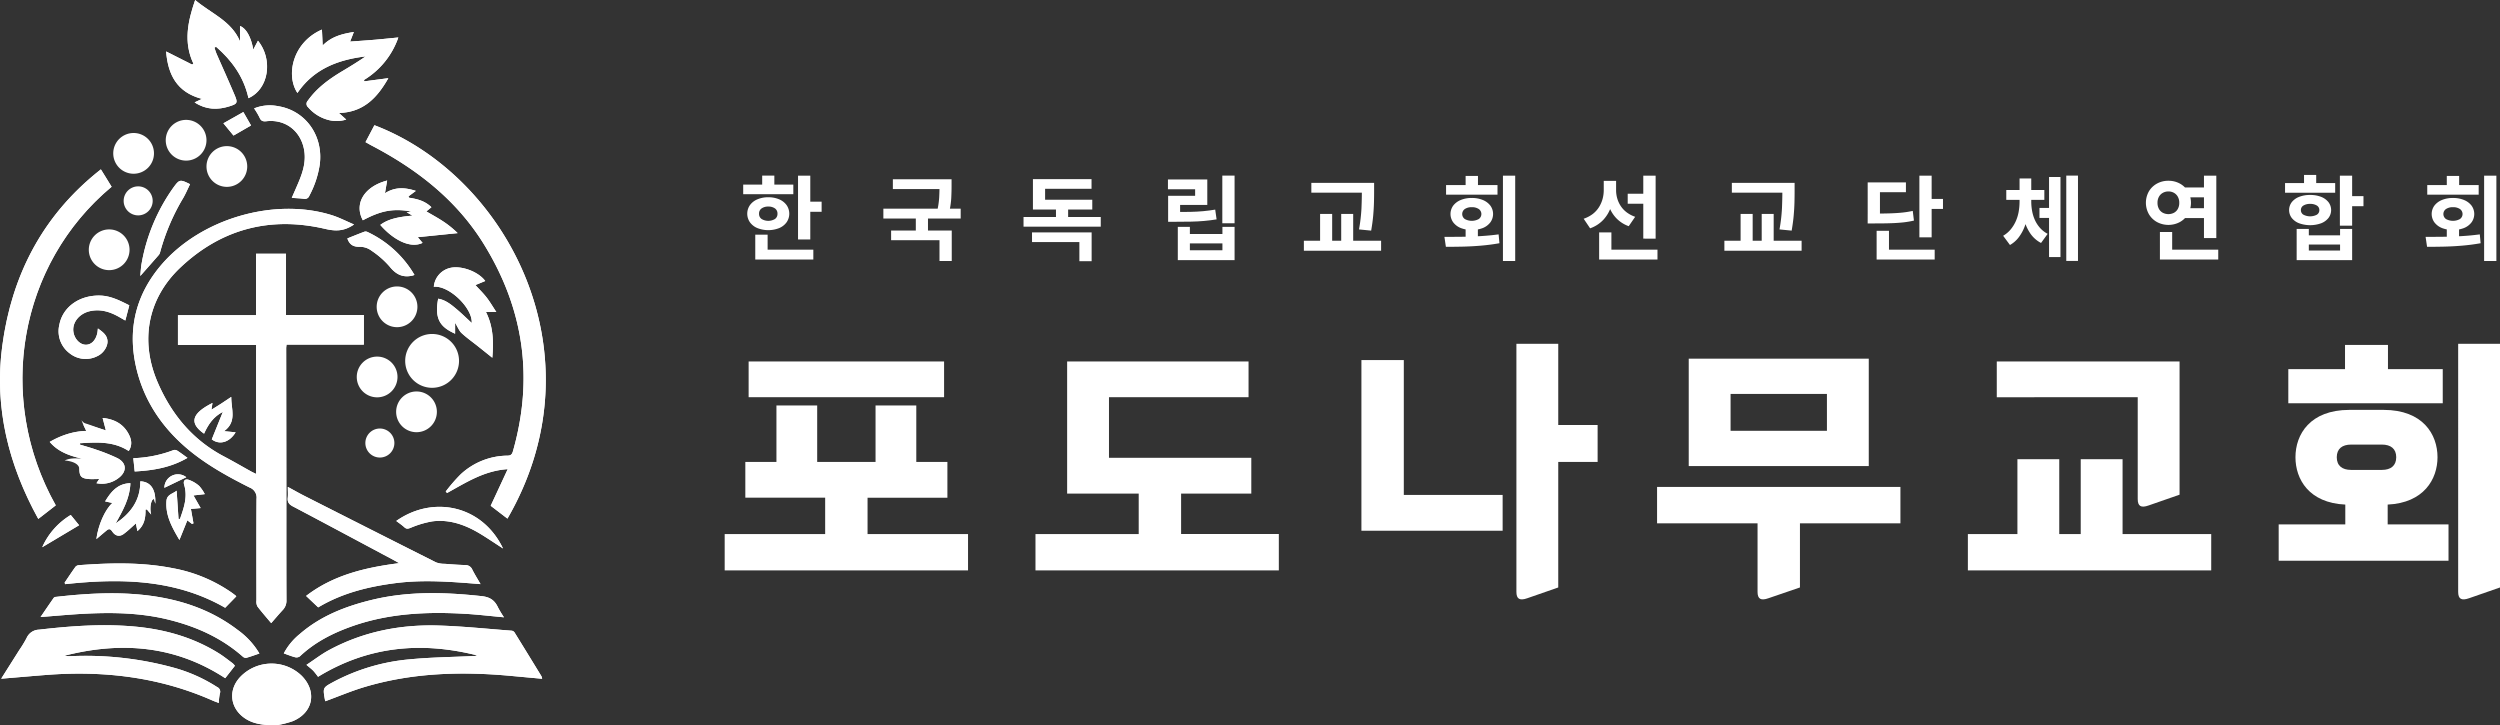 <?xml version="1.0" encoding="UTF-8"?>
<svg xmlns="http://www.w3.org/2000/svg" xmlns:xlink="http://www.w3.org/1999/xlink" id="그룹_4649" data-name="그룹 4649" width="852.811" height="247.469" viewBox="0 0 852.811 247.469">
  <rect x="0" y="0" width="852.811" height="247.469" fill="#333333" stroke="none"/>
  <defs>
    <clipPath id="clip-path">
      <rect id="사각형_206213" data-name="사각형 206213" width="852.811" height="247.469" fill="none"></rect>
    </clipPath>
  </defs>
  <g id="그룹_4648" data-name="그룹 4648" clip-path="url(#clip-path)">
    <path id="패스_8943" data-name="패스 8943" d="M120.774,76.577c-2.759-1.171-5.055-2.374-7.489-3.142-19.626-6.2-44.727,1.151-58.2,16.859-8.568,9.987-11.52,21.477-8.816,34.216,2.331,10.985,8.106,20.147,16.52,27.595,6.7,5.936,14.476,10.234,22.413,14.224a3.661,3.661,0,0,1,2.315,3.852c-.076,11.548-.044,23.1-.028,34.644a3.629,3.629,0,0,0,.3,2c1.451,1.926,3.055,3.737,4.726,5.738,1.432-1.633,2.652-3.094,3.95-4.482a4.594,4.594,0,0,0,1.25-3.425c-.054-13.866-.024-27.734-.034-41.6q-.015-22.1-.052-44.208c0-.382.063-.765.11-1.287h26.384V107.449H97.56V86.556H87.341v20.971H60.7V117.66H87.366v44.02c-.692-.343-1.207-.574-1.7-.846-3.093-1.712-6.15-3.495-9.278-5.141-10.63-5.593-17.824-14.271-22.545-25.13-6.16-14.168-3.554-28.668,7.672-39.281,13.967-13.2,30.661-17.565,49.352-13.216,3.538.823,6.385.913,9.905-1.49m3.914-28.1c.767.43,1.452.838,2.157,1.207,15.549,8.143,29.022,18.632,38.353,33.83,13.537,22.051,16.873,45.506,9.78,70.422-.291,1.022-.7,1.5-1.878,1.5a23.725,23.725,0,0,0-15.953,6.369,57.889,57.889,0,0,0-5.1,5.871l.462.489c6.434-3.535,12.659-7.618,20.692-8.127l-5.808,12.495,5.708,4.376c32.274-55.748.107-116.855-45.376-134.192l-3.034,5.757M80.127,227.111a5.776,5.776,0,0,0-.784-.862c-1.583-1.173-3.126-2.415-4.8-3.45-8.86-5.494-18.627-8.182-28.927-9.09-10.8-.952-21.55-.154-32.289,1.088a4.757,4.757,0,0,0-4.26,2.87,41.921,41.921,0,0,1-2.534,4.156c-1.993,3.168-4,6.329-6.126,9.7,5.281-.442,10.243-.878,15.209-1.27,19.627-1.551,38.679.673,56.843,8.7.7.309,1.426.557,2.184.851a17.927,17.927,0,0,1,.341-3.176,1.721,1.721,0,0,0-.919-2.254,53.543,53.543,0,0,0-15.215-6.717,113.722,113.722,0,0,0-34.448-3.828c-.348.01-.7.037-1.044.022s-.691-.074-1.416-.158c19.705-5.035,38.046-3.349,54.882,7.651l3.3-4.229m104.813,4.428a4.639,4.639,0,0,0-.23-.835q-4.58-7.491-9.192-14.963a1.387,1.387,0,0,0-.921-.588c-8.32-.63-16.634-1.509-24.967-1.765-13.134-.4-25.739,2.089-37.405,8.383-2.552,1.376-4.874,3.178-7.681,5.034,1.1.946,1.794,1.454,2.378,2.068a25.318,25.318,0,0,1,1.572,2c17.108-10.478,35.279-12.1,54.284-7.3a4.547,4.547,0,0,1-1.678.243c-7.06.337-14.147.41-21.175,1.091a68.016,68.016,0,0,0-26.184,7.715c-3.617,1.965-3.619,1.962-2.927,5.923.047.271.118.539.146.668,4.519-1.654,8.9-3.518,13.442-4.872,16.377-4.886,33.123-5.335,50-3.767,3.454.321,6.908.637,10.536.972M38.072,63.714c-.622-1.014-1.2-1.951-1.772-2.885s-1.142-1.844-1.889-3.051C14.653,73.279,3.978,93.761.76,118.161c-2.754,20.883,2.12,40.386,12.3,58.851l5.96-4.626C-1.562,135.733,6.4,90.1,38.072,63.714M84.761,33.5c6.98-3.148,8.422-13.2,3.243-19.619l-1.613,3.048c-.7-4.2-2.428-7.317-4.523-8.05v5.218C78.894,7.068,71.98,4.6,66.578,0c-2.521,7.32-4.038,14.386-.609,21.69l-.426.345-8.872-4.477c.605,7.764,3.582,13.918,12.226,16.175l-2.514,1.189c3.951,2.58,7.876,2.609,11.913,1.335,2.642-.833,2.863-1.162,1.809-3.679-1.988-4.751-4.139-9.434-6.2-14.154-.307-.7-.508-1.45-.759-2.176l.564-.29C79.089,20.625,83.14,26.178,84.761,33.5m51.115-20.712c-2.784.271-5.463.556-8.147.785-2.738.233-5.481.408-8.308.615.386-.985.79-2.018,1.28-3.272-4.045.635-7.654,1.578-10.636,4.608-.082-1.815-.165-3.629-.246-5.427-9.869,4.264-12.453,15.43-8.361,21.623,5.582-8.216,13.879-11.355,23.263-12.473-2.569,1.78-5.225,3.4-7.9,5-4.506,2.691-8.708,5.713-11.8,10.08a1.534,1.534,0,0,0,.082,2.267,13.648,13.648,0,0,0,6.482,4.205,11.044,11.044,0,0,0,6.514-.015l-2.488-2.238c8.44-.246,13.116-5.268,16.855-11.877l-8.127,1.073-.223-.435a27.424,27.424,0,0,0,11.759-14.519m28.042,186.468c-1.085-1.889-2-3.356-2.783-4.893a2.519,2.519,0,0,0-2.4-1.6c-2.317-.065-4.632-.238-6.943-.422a8.431,8.431,0,0,1-3.039-.492q-22.517-11.3-44.971-22.722c-1.833-.929-3.618-1.954-5.6-3.027,0,1.437.094,2.6-.023,3.735-.153,1.481.446,2.233,1.763,2.927,11.587,6.106,23.129,12.3,34.683,18.467.528.282,1.042.59,1.562.885-11.537,1.468-22.486,4.045-31.747,11.177l4.123,3.905c8.126-4.884,17.24-7.13,26.686-8.314s18.847-.417,28.687.374m7.994,11.322a36.943,36.943,0,0,1-2.02-3.35c-1.128-2.431-2.7-3.552-5.621-3.869-12.587-1.369-25.091-1.724-37.5,1.3-8.983,2.191-17.464,5.5-24.56,11.664a21.21,21.21,0,0,0-5.4,6.564c1.362.478,2.6.989,3.879,1.32a1.973,1.973,0,0,0,1.593-.3c5.07-4.8,11.121-7.881,17.617-10.2,12.584-4.491,25.612-5.084,38.775-4.319,4.33.252,8.645.769,13.233,1.189m-83.418,12.35a26.432,26.432,0,0,0-7.348-7.993c-9.592-7.345-20.659-10.782-32.5-12.015-9.855-1.026-19.689-.42-29.5.695a1.2,1.2,0,0,0-.772.286c-1.472,2.093-2.907,4.214-4.528,6.584,5.063-.39,9.675-.83,14.3-1.084,9.813-.539,19.6-.412,29.219,1.95,9.414,2.31,18.082,6.133,25.434,12.614a1.6,1.6,0,0,0,1.179.452c1.485-.41,2.933-.951,4.526-1.489m5.385,24.544a33.147,33.147,0,0,0,5.949-1.45c7.013-2.882,8.387-10.1,3.106-15.469a14.8,14.8,0,0,0-20.926.313c-4.343,4.53-3.552,10.887,1.738,14.3,2.751,1.774,5.817,2.166,10.132,2.307M165.531,95.855c-2.413-3.288-8.436-5.452-12.23-4.393a7.228,7.228,0,0,0-5.313,6.358c5.155-.535,13.264,7.245,12.933,12.357-1.715-1.578-3.4-3.241-5.207-4.757-1.843-1.546-3.725-3.1-6.239-3.524-1.347,7.139.874,9.722,5.777,11.941V110.1c.92,1.516,1.356,2.733,2.2,3.513,1.727,1.6,3.675,2.973,5.526,4.446,1.642,1.306,3.276,2.621,4.964,3.972.43-5.131.44-10.421-2.164-15.6h3.53c-1.226-1.855-2.177-3.5-3.336-4.991-1.147-1.472-2.5-2.78-3.8-4.2l3.365-1.392M22.044,198.752l.173.515c19.024-2.066,37.685-1.676,54.6,8.054l3.786-3.886a.851.851,0,0,0-.2-.245c-.452-.359-.911-.713-1.382-1.046a51.279,51.279,0,0,0-19.9-8.284c-10.665-2.131-21.433-1.868-32.206-1.064a1.734,1.734,0,0,0-1.165.551c-1.277,1.772-2.477,3.6-3.7,5.405M132.07,61.583c-7.82,2.054-11.358,7.871-8.3,13.563,6.287-3.352,10.407-4.088,16.573-3l-1.616.252,1.979,1.161c-5.526.474-8.554,1.369-10.975,3.166,4.056,4.722,10.025,8.248,14.414,6.123l-1.64-1.94,13.606-1.385a32.725,32.725,0,0,0-5.177-4.146c-1.761-1.149-3.618-2.15-5.5-3.255l1.73-1.438c-2.2-2.144-4.839-2.816-7.6-3.232l-.238-.462,2.519-1.871c-3.733-1.2-7.064-1.409-10.53.793.279-1.615.5-2.907.749-4.332M28.44,156.966c2.289-.929-1.429.637-1.372,3.087.055,2.39.644,3.1,3.023,3.332,1.171.116,2.362.02,3.749.02l-.936,1.43a9.284,9.284,0,0,0,7.573-1.791c2.881-2.187,2.772-5.127-.429-6.758a61.808,61.808,0,0,0-7.074-2.839c-1.891-.684-3.839-1.209-5.762-1.8q.049-.222.1-.444c5.679-.349,11.364-.748,16.6,2.646,1.4-2.166.878-4.175-.152-6.019-1.865-3.339-4.9-4.87-8.751-5.251l1.111,4.24-7.4-2.3-.229.49L29.432,147c-4.584.056-8.58,1.608-12.471,3.752,2.788,3.288,6.522,4.661,10.915,5.7m16.23-52.3c-3.332-1.686-6.455-3.272-10.136-3.328-6.9-.105-12.546,3.881-13.714,9.929a9.394,9.394,0,0,0,3.516,9.782,8.734,8.734,0,0,0,9.529.9c2.04-.962,3.57-3.349,3.356-5.287-.217-1.966-1.689-2.948-3.258-4.1-.083.7-.1,1.1-.183,1.5-.532,2.573-2.108,4.136-4.065,4.05-1.938-.085-3.734-1.986-4.1-4.344-.507-3.235,2-6.33,5.732-7.13,3.566-.764,6.76.253,9.815,1.983.676.383,1.349.773,2.152,1.233l1.358-5.189M99.53,67.495c1.5.113,2.828.15,4.131.331a1.614,1.614,0,0,0,1.879-1.089,32.718,32.718,0,0,0,3.538-10.65c1.26-9.787-4.824-18.37-14.236-19.867a14.183,14.183,0,0,0-8.157.764,24.628,24.628,0,0,1,1.842,3.092c.486,1.168,1.115,1.421,2.363,1.278,6.463-.742,11.676,3.307,12.845,9.721.677,3.714-.272,7.123-1.639,10.483-.782,1.92-1.644,3.808-2.568,5.937M46.88,181.167c2.39-2,2.813-4.57,2.744-7.35l.486-.028,1.448,1.723c-.63-2.193.007-5.448,1-5.262l.413,1.592c.237-4.907-1.544-7.5-5.115-7.651.052,6.407-3.243,10.917-8.4,14.35,2.376-4.282,4.841-8.52,5.021-13.715-4.384.129-6.634,2.931-8.62,6.218l2.475.535c-2.584,2.363-4.872,7.673-5.45,12.312,1.144-.967,2.341-2.015,3.579-3.011.734-.59,1.265-.431,1.818.418.945,1.454,2.366,1.954,3.845.9s2.78-2.379,4.229-3.646l.52,2.618M64.828,62.834c-3.4-1.693-3.611-1.656-5.585,1.027a63.4,63.4,0,0,0-10.9,25.855c-.294,1.5-.343,3.055-.489,4.436C50,91.709,52.1,89.345,54.168,86.964a2.2,2.2,0,0,0,.442-.9,73.228,73.228,0,0,1,7.944-18.62c.847-1.489,1.522-3.076,2.273-4.615M171.592,187.1c-7.084-14.776-23.861-18.221-36.417-9.387.932.715,1.9,1.359,2.748,2.137.71.652,1.208.563,2.106.221a33.4,33.4,0,0,1,7.42-2.217c6.081-.786,11.544,1.292,16.65,4.412,2.406,1.47,4.742,3.056,7.493,4.836M69.861,168.564a13.011,13.011,0,0,0-1.9-2.78,10.567,10.567,0,0,0-3.627-2.117c-1.326-.387-1.912.419-1.506,1.754,1.248,4.1-.121,7.835-1.419,11.587l-.508.02c-.21-3.157-.421-6.314-.643-9.644-1.284,1.085-3.288,1.273-3.466,3.448-.4,4.9,1.791,8.908,4.415,13.352l2.7-6.686,1.572,1.211.523-.171c-.278-1.566-.557-3.131-.876-4.927l3.322-.3L65.993,169l3.868-.439m71.516-74.789a36.511,36.511,0,0,0-16.106-14.681,1.42,1.42,0,0,0-1-.043c-1.966.746-3.915,1.541-5.776,2.284.811,2.35,2.28,2.933,4.463,2.851a6.624,6.624,0,0,1,3.822,1.364,31.006,31.006,0,0,1,6.112,5.356c2.178,2.748,4.6,3.925,7.982,3.065.056-.014.108-.041.508-.2M69.611,147.937c1.407-3.137,3.2-5.8,6.413-7.434l-3.78,9.371c2.579,1.983,5.977,1.128,8.133-2.4l-3.954-.388c4.476-3.236,2.43-7.458,2.458-11.69-1.426.953-2.47,1.668-3.531,2.355-1.019.659-2.056,1.29-3.227,2.021l.355-2.308c-7.117,3.567-8.038,6.856-2.867,10.469M45.473,156.3c.165,1.584.312,3,.472,4.529,6.328-.348,12.323-1.328,18.006-4.64-1.321-.947-2.375-1.756-3.49-2.468a1.586,1.586,0,0,0-1.248-.188,42.32,42.32,0,0,1-13.74,2.767M14.4,186.672l12.58-7.5-2.848-3.5a24.394,24.394,0,0,0-9.732,11M79.656,46.242l5.972-3.452L83.01,38.217l-6.8,3.838,3.447,4.187M56.074,166.4l7.48-3.6a4.613,4.613,0,0,0-7.48,3.6" transform="translate(0 -0.001)" fill="#fff"></path>
    <path id="패스_8944" data-name="패스 8944" d="M166.81,148.981c-3.52,2.4-6.368,2.313-9.905,1.49-18.691-4.35-35.385.011-49.352,13.216C96.327,174.3,93.721,188.8,99.881,202.967,104.6,213.825,111.8,222.5,122.426,228.1c3.128,1.646,6.185,3.429,9.278,5.141.492.272,1.006.5,1.7.846v-44.02H106.739V179.931h26.638V158.959H143.6v20.893h26.556v10.112H143.768c-.046.522-.11.9-.11,1.287q.022,22.1.052,44.208c.009,13.867-.02,27.734.034,41.6a4.6,4.6,0,0,1-1.25,3.425c-1.3,1.389-2.518,2.849-3.95,4.482-1.671-2-3.275-3.812-4.726-5.738a3.625,3.625,0,0,1-.3-2c-.015-11.548-.048-23.1.028-34.644a3.661,3.661,0,0,0-2.315-3.852c-7.937-3.99-15.708-8.288-22.413-14.224-8.414-7.448-14.189-16.609-16.52-27.595-2.7-12.739.248-24.228,8.816-34.216,13.475-15.707,38.576-23.055,58.2-16.859,2.434.769,4.731,1.972,7.489,3.142" transform="translate(-46.036 -72.404)" fill="#fff"></path>
    <path id="패스_8945" data-name="패스 8945" d="M251.409,91.892l3.034-5.757c45.483,17.337,77.65,78.444,45.376,134.192l-5.708-4.376,5.808-12.494c-8.034.509-14.259,4.592-20.692,8.127l-.463-.489a57.952,57.952,0,0,1,5.1-5.871,23.725,23.725,0,0,1,15.953-6.369c1.178-.007,1.588-.481,1.879-1.5,7.093-24.916,3.757-48.371-9.781-70.422-9.33-15.2-22.8-25.687-38.352-33.83-.7-.369-1.39-.777-2.157-1.207" transform="translate(-126.721 -43.416)" fill="#fff"></path>
    <path id="패스_8946" data-name="패스 8946" d="M80.548,443.878l-3.3,4.228c-16.836-11-35.177-12.686-54.883-7.651.726.084,1.07.143,1.417.158s.7-.011,1.044-.022a113.724,113.724,0,0,1,34.448,3.828,53.558,53.558,0,0,1,15.215,6.718,1.721,1.721,0,0,1,.919,2.254,17.831,17.831,0,0,0-.341,3.176c-.758-.294-1.484-.542-2.184-.851-18.164-8.024-37.216-10.247-56.843-8.7-4.966.392-9.929.828-15.209,1.27,2.13-3.371,4.132-6.533,6.126-9.7a41.768,41.768,0,0,0,2.533-4.156,4.759,4.759,0,0,1,4.26-2.87c10.739-1.242,21.486-2.04,32.289-1.088,10.3.908,20.066,3.6,28.927,9.089,1.67,1.036,3.213,2.278,4.8,3.451a5.779,5.779,0,0,1,.784.862" transform="translate(-0.42 -216.767)" fill="#fff"></path>
    <path id="패스_8947" data-name="패스 8947" d="M291.189,448.365c-3.627-.335-7.082-.651-10.536-.972-16.882-1.568-33.628-1.119-50,3.767-4.538,1.353-8.923,3.218-13.442,4.872-.029-.129-.1-.4-.146-.668-.692-3.961-.689-3.958,2.927-5.923a68,68,0,0,1,26.184-7.715c7.027-.682,14.114-.754,21.175-1.091a4.538,4.538,0,0,0,1.678-.243c-19.005-4.791-37.175-3.173-54.284,7.3a25.228,25.228,0,0,0-1.572-2c-.583-.614-1.277-1.122-2.378-2.068,2.807-1.857,5.13-3.658,7.681-5.034,11.667-6.293,24.271-8.786,37.405-8.383,8.333.255,16.647,1.134,24.967,1.765a1.384,1.384,0,0,1,.921.588q4.627,7.463,9.192,14.963a4.637,4.637,0,0,1,.23.835" transform="translate(-106.249 -216.826)" fill="#fff"></path>
    <path id="패스_8948" data-name="패스 8948" d="M38.073,122.433C6.4,148.822-1.562,194.452,19.024,231.105l-5.96,4.626C2.881,217.266-1.994,197.763.76,176.881,3.978,152.481,14.653,132,34.412,116.5c.747,1.206,1.32,2.127,1.889,3.051s1.149,1.871,1.772,2.885" transform="translate(0 -58.72)" fill="#fff"></path>
    <path id="패스_8949" data-name="패스 8949" d="M142.358,33.5c-1.621-7.319-5.672-12.872-11.053-17.538l-.564.29c.25.727.452,1.474.759,2.176,2.064,4.72,4.215,9.4,6.2,14.154,1.054,2.517.832,2.846-1.809,3.679-4.037,1.274-7.962,1.245-11.913-1.335l2.514-1.189c-8.644-2.257-11.621-8.411-12.226-16.175l8.872,4.477.426-.345c-3.429-7.3-1.912-14.37.609-21.69,5.4,4.6,12.316,7.067,15.29,14.092V8.875c2.1.733,3.826,3.851,4.523,8.05.539-1.02,1.079-2.04,1.612-3.048,5.18,6.419,3.738,16.471-3.243,19.619" transform="translate(-57.597 -0.001)" fill="#fff"></path>
    <path id="패스_8950" data-name="패스 8950" d="M237.1,23.043a27.423,27.423,0,0,1-11.759,14.519l.223.435,8.127-1.073c-3.739,6.609-8.415,11.631-16.855,11.877l2.487,2.239a11.044,11.044,0,0,1-6.514.014,13.647,13.647,0,0,1-6.482-4.205,1.534,1.534,0,0,1-.081-2.266c3.092-4.367,7.295-7.389,11.8-10.08,2.674-1.6,5.331-3.221,7.9-5-9.384,1.118-17.681,4.257-23.263,12.473-4.093-6.194-1.508-17.359,8.361-21.623.082,1.8.164,3.612.246,5.427,2.983-3.03,6.591-3.974,10.636-4.608l-1.28,3.272c2.826-.207,5.57-.382,8.308-.615,2.684-.228,5.363-.514,8.147-.785" transform="translate(-101.219 -10.258)" fill="#fff"></path>
    <path id="패스_8951" data-name="패스 8951" d="M263.656,368.059c-9.84-.792-19.255-1.556-28.687-.374s-18.56,3.431-26.686,8.314l-4.123-3.905c9.261-7.132,20.21-9.709,31.747-11.177-.52-.3-1.035-.6-1.562-.885-11.554-6.169-23.1-12.361-34.683-18.467-1.317-.694-1.916-1.446-1.763-2.928.118-1.138.023-2.3.023-3.735,1.98,1.074,3.765,2.1,5.6,3.027q22.469,11.394,44.971,22.722a8.43,8.43,0,0,0,3.039.491c2.312.184,4.627.356,6.943.422a2.518,2.518,0,0,1,2.4,1.6c.781,1.536,1.7,3,2.783,4.893" transform="translate(-99.738 -168.806)" fill="#fff"></path>
    <path id="패스_8952" data-name="패스 8952" d="M270.307,416.213c-4.588-.42-8.9-.937-13.234-1.189-13.162-.765-26.19-.173-38.774,4.319-6.5,2.319-12.548,5.4-17.618,10.2a1.971,1.971,0,0,1-1.592.3c-1.282-.33-2.517-.842-3.879-1.32a21.215,21.215,0,0,1,5.4-6.564c7.1-6.168,15.577-9.473,24.56-11.664,12.4-3.026,24.909-2.67,37.5-1.3,2.923.318,4.493,1.439,5.621,3.869a36.9,36.9,0,0,0,2.02,3.35" transform="translate(-98.395 -205.639)" fill="#fff"></path>
    <path id="패스_8953" data-name="패스 8953" d="M102.561,428.616c-1.593.539-3.041,1.08-4.526,1.489a1.6,1.6,0,0,1-1.18-.451c-7.352-6.481-16.02-10.3-25.434-12.615-9.623-2.361-19.406-2.488-29.22-1.95-4.621.254-9.233.694-14.3,1.084,1.621-2.37,3.056-4.491,4.529-6.585a1.191,1.191,0,0,1,.772-.286c9.813-1.115,19.646-1.721,29.5-.695,11.845,1.233,22.913,4.669,32.5,12.014a26.443,26.443,0,0,1,7.347,7.993" transform="translate(-14.066 -205.692)" fill="#fff"></path>
    <path id="패스_8954" data-name="패스 8954" d="M174.375,477.529c-4.315-.141-7.382-.533-10.132-2.307-5.289-3.412-6.081-9.768-1.738-14.3a14.794,14.794,0,0,1,20.926-.313c5.281,5.374,3.906,12.587-3.106,15.469a33.145,33.145,0,0,1-5.949,1.45m-1.863-5.981.216-.452c2.384-.1,4.773-.213,6.671-1.959,1.327-1.22,1.358-2.438.154-3.777-2.88-3.2-9.474-3.41-12.506-.394-1.4,1.391-1.533,3.089.08,4.156a34.515,34.515,0,0,0,5.385,2.425" transform="translate(-80.496 -230.061)" fill="#fff"></path>
    <path id="패스_8955" data-name="패스 8955" d="M315.934,188.533l-3.365,1.392c1.3,1.421,2.657,2.73,3.8,4.2,1.159,1.487,2.11,3.135,3.336,4.991h-3.531c2.6,5.174,2.594,10.465,2.164,15.6-1.687-1.351-3.321-2.666-4.964-3.972-1.851-1.473-3.8-2.841-5.526-4.446-.84-.781-1.276-2-2.2-3.513v3.735c-4.9-2.219-7.124-4.8-5.777-11.941,2.514.424,4.4,1.978,6.239,3.524,1.807,1.516,3.491,3.179,5.206,4.757.331-5.111-7.778-12.892-12.933-12.357a7.228,7.228,0,0,1,5.313-6.357c3.795-1.059,9.817,1.1,12.23,4.392" transform="translate(-150.402 -92.678)" fill="#fff"></path>
    <path id="패스_8956" data-name="패스 8956" d="M44.448,394.091c1.226-1.808,2.426-3.634,3.7-5.4a1.733,1.733,0,0,1,1.165-.552c10.773-.8,21.541-1.066,32.206,1.064a51.264,51.264,0,0,1,19.9,8.284c.471.334.929.687,1.382,1.047a.855.855,0,0,1,.2.244l-3.786,3.887c-16.916-9.731-35.577-10.12-54.6-8.054l-.173-.516" transform="translate(-22.404 -195.34)" fill="#fff"></path>
    <path id="패스_8957" data-name="패스 8957" d="M256.748,124.168c-.246,1.425-.47,2.717-.749,4.333,3.466-2.2,6.8-1.989,10.53-.794l-2.519,1.871.238.461c2.759.417,5.4,1.089,7.6,3.232l-1.729,1.438c1.88,1.1,3.736,2.107,5.5,3.255a32.7,32.7,0,0,1,5.177,4.146l-13.606,1.384,1.64,1.94c-4.389,2.125-10.358-1.4-14.414-6.123,2.421-1.8,5.449-2.692,10.975-3.166l-1.979-1.161,1.616-.252c-6.166-1.091-10.286-.355-16.573,3-3.058-5.692.48-11.509,8.3-13.563" transform="translate(-124.677 -62.586)" fill="#fff"></path>
    <path id="패스_8958" data-name="패스 8958" d="M50.142,309.735l.936-1.431c-1.386,0-2.578.1-3.748-.02-2.379-.236-2.968-.942-3.023-3.332-.057-2.45-4.1-2.909-5.035-2.971,1.794-.773,3.127-.81,5.843-.637-4.393-1.036-8.127-2.409-10.915-5.7A26.116,26.116,0,0,1,46.67,291.9a34.453,34.453,0,0,1-1.648-3.694,3.487,3.487,0,0,0,1.081,1.042c2.428.754,4.708,1.682,7.249,2.471l-1.111-4.24c3.848.381,6.886,1.912,8.752,5.251,1.03,1.844,1.549,3.854.151,6.019-5.231-3.394-10.916-3-16.6-2.646l-.1.444c1.923.6,3.871,1.12,5.762,1.8a61.81,61.81,0,0,1,7.074,2.839c3.2,1.631,3.311,4.571.429,6.758a9.284,9.284,0,0,1-7.573,1.791" transform="translate(-17.238 -144.9)" fill="#fff"></path>
    <path id="패스_8959" data-name="패스 8959" d="M64.461,206.608,63.1,211.8c-.8-.46-1.476-.85-2.152-1.233-3.055-1.729-6.249-2.747-9.815-1.983-3.734.8-6.24,3.9-5.732,7.13.369,2.358,2.165,4.259,4.1,4.344,1.958.086,3.534-1.477,4.065-4.05.081-.393.1-.8.183-1.5,1.569,1.148,3.041,2.13,3.258,4.1.214,1.938-1.316,4.325-3.356,5.287a8.734,8.734,0,0,1-9.529-.9,9.394,9.394,0,0,1-3.516-9.781c1.167-6.048,6.815-10.034,13.714-9.929,3.68.056,6.8,1.643,10.136,3.328" transform="translate(-20.355 -102.461)" fill="#fff"></path>
    <path id="패스_8960" data-name="패스 8960" d="M187.629,104.039c.924-2.129,1.786-4.016,2.567-5.937,1.367-3.36,2.316-6.768,1.639-10.483-1.169-6.415-6.382-10.464-12.846-9.721-1.248.143-1.877-.11-2.363-1.278a24.528,24.528,0,0,0-1.841-3.092,14.178,14.178,0,0,1,8.157-.764c9.412,1.5,15.5,10.08,14.236,19.866a32.721,32.721,0,0,1-3.539,10.65,1.614,1.614,0,0,1-1.879,1.089c-1.3-.181-2.627-.218-4.131-.331" transform="translate(-88.099 -36.545)" fill="#fff"></path>
    <path id="패스_8961" data-name="패스 8961" d="M80.305,348.037l-.52-2.618c-1.449,1.267-2.747,2.585-4.229,3.646s-2.9.557-3.845-.9c-.552-.85-1.084-1.008-1.818-.418-1.238,1-2.435,2.044-3.579,3.011.578-4.639,2.866-9.949,5.45-12.312l-2.475-.535c1.986-3.287,4.236-6.089,8.62-6.218-.18,5.2-2.645,9.433-5.021,13.715,5.152-3.433,8.447-7.944,8.4-14.35,3.571.151,5.351,2.744,5.115,7.651-.2-.784-.314-1.211-.413-1.592-1-.186-1.634,3.069-1,5.262l-1.448-1.723-.486.028c.069,2.78-.354,5.355-2.744,7.351" transform="translate(-33.426 -166.87)" fill="#fff"></path>
    <path id="패스_8962" data-name="패스 8962" d="M113.458,125.521c-.752,1.538-1.426,3.126-2.273,4.615a73.211,73.211,0,0,0-7.944,18.62,2.21,2.21,0,0,1-.442.9c-2.073,2.381-4.166,4.745-6.319,7.188.146-1.381.195-2.933.49-4.436a63.386,63.386,0,0,1,10.9-25.855c1.974-2.683,2.186-2.72,5.585-1.027" transform="translate(-48.63 -62.688)" fill="#fff"></path>
    <path id="패스_8963" data-name="패스 8963" d="M308.973,362.825c-2.75-1.781-5.086-3.367-7.492-4.837-5.106-3.119-10.569-5.2-16.65-4.411a33.348,33.348,0,0,0-7.42,2.217c-.9.342-1.4.431-2.106-.221-.847-.777-1.815-1.421-2.747-2.136,12.556-8.834,29.333-5.39,36.416,9.387" transform="translate(-137.381 -175.723)" fill="#fff"></path>
    <path id="패스_8964" data-name="패스 8964" d="M127.525,334.8l-3.868.439,2.448,4.311-3.322.3c.319,1.8.6,3.361.877,4.927l-.523.171-1.571-1.211-2.7,6.686c-2.624-4.444-4.817-8.45-4.415-13.352.179-2.175,2.182-2.364,3.466-3.448.222,3.33.433,6.488.644,9.644l.508-.02c1.3-3.751,2.667-7.484,1.419-11.587-.406-1.335.18-2.141,1.506-1.754a10.554,10.554,0,0,1,3.627,2.117,12.993,12.993,0,0,1,1.9,2.78" transform="translate(-57.664 -166.237)" fill="#fff"></path>
    <path id="패스_8965" data-name="패스 8965" d="M261.8,174.042c-.4.155-.452.182-.507.2-3.387.86-5.805-.316-7.982-3.065a31.025,31.025,0,0,0-6.112-5.356,6.623,6.623,0,0,0-3.822-1.364c-2.183.081-3.652-.5-4.463-2.851,1.862-.742,3.81-1.538,5.776-2.283a1.42,1.42,0,0,1,1,.042A36.513,36.513,0,0,1,261.8,174.042" transform="translate(-120.423 -80.267)" fill="#fff"></path>
    <path id="패스_8966" data-name="패스 8966" d="M137.021,285.544c-5.171-3.613-4.25-6.9,2.867-10.469-.122.788-.218,1.414-.355,2.308,1.171-.732,2.208-1.362,3.227-2.021,1.062-.687,2.105-1.4,3.531-2.355-.028,4.232,2.019,8.455-2.458,11.69l3.954.389c-2.156,3.524-5.554,4.379-8.133,2.4l3.78-9.371c-3.217,1.634-5.006,4.3-6.413,7.434" transform="translate(-67.41 -137.608)" fill="#fff"></path>
    <path id="패스_8967" data-name="패스 8967" d="M91.69,312.279a42.307,42.307,0,0,0,13.74-2.768,1.588,1.588,0,0,1,1.248.188c1.115.712,2.168,1.521,3.489,2.468-5.683,3.312-11.678,4.292-18.006,4.64-.16-1.533-.307-2.946-.472-4.529" transform="translate(-46.216 -155.977)" fill="#fff"></path>
    <path id="패스_8968" data-name="패스 8968" d="M29.042,365.206a24.4,24.4,0,0,1,9.731-11l2.849,3.5-12.58,7.5" transform="translate(-14.638 -178.535)" fill="#fff"></path>
    <path id="패스_8969" data-name="패스 8969" d="M157.107,85.082l-3.447-4.187,6.8-3.838,2.618,4.573-5.972,3.452" transform="translate(-77.452 -38.84)" fill="#fff"></path>
    <path id="패스_8970" data-name="패스 8970" d="M113.062,330.8a4.613,4.613,0,0,1,7.48-3.6l-7.48,3.6" transform="translate(-56.988 -164.401)" fill="#fff"></path>
    <path id="패스_8971" data-name="패스 8971" d="M178.872,478.051a34.518,34.518,0,0,1-5.385-2.425c-1.612-1.067-1.478-2.765-.08-4.156,3.032-3.016,9.626-2.809,12.506.394,1.2,1.339,1.173,2.557-.154,3.777-1.9,1.745-4.287,1.858-6.671,1.959l-.216.452" transform="translate(-86.856 -236.563)" fill="#fff"></path>
    <path id="패스_8972" data-name="패스 8972" d="M91.789,98.428a6.948,6.948,0,1,1-6.948-6.948,6.948,6.948,0,0,1,6.948,6.948" transform="translate(-39.262 -46.11)" fill="#fff"></path>
    <path id="패스_8973" data-name="패스 8973" d="M127.9,89.4a6.948,6.948,0,1,1-6.948-6.948A6.948,6.948,0,0,1,127.9,89.4" transform="translate(-57.465 -41.559)" fill="#fff"></path>
    <path id="패스_8974" data-name="패스 8974" d="M259.283,252.223a6.948,6.948,0,1,1-6.948-6.948,6.948,6.948,0,0,1,6.948,6.948" transform="translate(-123.686 -123.63)" fill="#fff"></path>
    <path id="패스_8975" data-name="패스 8975" d="M155.923,107.456a6.948,6.948,0,1,1-6.948-6.948,6.948,6.948,0,0,1,6.948,6.948" transform="translate(-71.588 -50.661)" fill="#fff"></path>
    <path id="패스_8976" data-name="패스 8976" d="M94.953,133.132a4.949,4.949,0,1,1-4.95-4.95,4.95,4.95,0,0,1,4.95,4.95" transform="translate(-42.871 -64.609)" fill="#fff"></path>
    <path id="패스_8977" data-name="패스 8977" d="M261.2,299.692a4.949,4.949,0,1,1-4.95-4.95,4.95,4.95,0,0,1,4.95,4.95" transform="translate(-126.668 -148.563)" fill="#fff"></path>
    <path id="패스_8978" data-name="패스 8978" d="M74.978,164.741a6.948,6.948,0,1,1-6.948-6.948,6.948,6.948,0,0,1,6.948,6.948" transform="translate(-30.788 -79.535)" fill="#fff"></path>
    <path id="패스_8979" data-name="패스 8979" d="M286.369,276.2a6.948,6.948,0,1,1-6.948-6.948,6.948,6.948,0,0,1,6.948,6.948" transform="translate(-137.339 -135.713)" fill="#fff"></path>
    <path id="패스_8980" data-name="패스 8980" d="M272.982,203.968a6.948,6.948,0,1,1-6.948-6.948,6.948,6.948,0,0,1,6.948,6.948" transform="translate(-130.591 -99.307)" fill="#fff"></path>
    <path id="패스_8981" data-name="패스 8981" d="M297.063,238.892a9.182,9.182,0,1,1-9.182-9.182,9.182,9.182,0,0,1,9.182,9.182" transform="translate(-140.477 -115.784)" fill="#fff"></path>
    <path id="패스_8982" data-name="패스 8982" d="M498.444,319.882v-12.4H532.72v-12.4H505.487V282.882H516.1V263.631H530v19.251h19.909V263.631h13.9v19.251h10.612V295.09H547.182v12.4h34.276v12.4Zm8.17-71.276h66.674v12.207H506.614Z" transform="translate(-251.238 -125.309)" fill="#fff"></path>
    <path id="패스_8983" data-name="패스 8983" d="M712.216,319.882v-12.4H747.43v-13.8H723.015V248.606H784.9v12.207H737.289v20.66h48.55v12.208H761.892v13.8h33.337v12.4Z" transform="translate(-358.989 -125.309)" fill="#fff"></path>
    <path id="패스_8984" data-name="패스 8984" d="M984.575,300.25H936.4V242.028h14.462v46.015h33.713Zm8.452,23.007c-2.63.939-3.756.282-3.756-2.159V236.487h14.274v27.7h13.429v12.584h-13.429V319.6Z" transform="translate(-471.988 -119.2)" fill="#fff"></path>
    <path id="패스_8985" data-name="패스 8985" d="M1177.789,328.412c-2.629.939-3.756.282-3.756-2.159V302.869h-34.276v-12.4h83.015v12.4h-34.276V324.75Zm-27.233-81.7h61.415v36.624h-61.415Zm47.142,12.02h-32.867v12.583H1197.7Z" transform="translate(-574.489 -124.354)" fill="#fff"></path>
    <path id="패스_8986" data-name="패스 8986" d="M1353.527,319.883v-12.4h16.9V281.944H1384.7v25.542h7.325V281.944H1406.3v25.542h30.239v12.4Zm9.861-59.068V248.607h62.354v45.451l-10.517,3.662c-2.63.939-3.757.282-3.757-2.159V260.814Z" transform="translate(-682.238 -125.309)" fill="#fff"></path>
    <path id="패스_8987" data-name="패스 8987" d="M1567.3,310.486v-12.4h22.726v-6.761c-12.4-.564-17-8.64-17-16.152,0-7.794,4.977-16.152,18.406-16.152h11.645c13.428,0,18.406,8.358,18.406,16.152,0,7.513-4.7,15.588-17,16.152v6.761h20.754v12.4Zm3.287-53.715V245.127h19.344v-8.264h14.65v8.264h18.687v11.645Zm31.928,14.087H1592c-3.005,0-4.884,1.409-4.884,4.319s1.878,4.32,4.884,4.32h10.517c3.005,0,4.883-1.409,4.883-4.32s-1.878-4.319-4.883-4.319m29.769,52.4c-2.63.939-3.756.282-3.756-2.159V236.487H1642.8V319.6Z" transform="translate(-789.988 -119.2)" fill="#fff"></path>
    <path id="패스_8988" data-name="패스 8988" d="M511.183,123.863h17.1v3.269h-17.1Zm8.551,4.307a9.229,9.229,0,0,1,3.725.707,5.961,5.961,0,0,1,2.53,1.98,5.144,5.144,0,0,1,0,5.847,5.969,5.969,0,0,1-2.53,1.981,10.13,10.13,0,0,1-7.435,0,5.95,5.95,0,0,1-2.546-1.981,5.142,5.142,0,0,1,0-5.847,5.942,5.942,0,0,1,2.546-1.98,9.254,9.254,0,0,1,3.71-.707M515.3,140.933h4.213v6.57H515.3Zm0,5.124h19.806v3.364H515.3Zm4.433-14.712a3.809,3.809,0,0,0-2.264.628,2.1,2.1,0,0,0-.88,1.824,2.07,2.07,0,0,0,.88,1.792,4.417,4.417,0,0,0,4.543,0,2.083,2.083,0,0,0,.864-1.792,2.116,2.116,0,0,0-.864-1.824,3.793,3.793,0,0,0-2.279-.628m-2.075-10.563h4.15v4.653h-4.15Zm12.229.031h4.181v21.754h-4.181Zm3.018,8.865h5.03v3.458h-5.03Z" transform="translate(-257.659 -60.88)" fill="#fff"></path>
    <path id="패스_8989" data-name="패스 8989" d="M607.592,133.346h26.376v3.364H607.592Zm2.641,7.45h20.685V151.2h-4.181V144.1h-16.5Zm.6-17.479h18.422v3.333H610.831Zm7.828,12.386h4.15v6.1h-4.15Zm8.079-12.386h4.118v2.327q0,1.887-.111,4.134a27.835,27.835,0,0,1-.8,5.108l-4.087-.377a28.8,28.8,0,0,0,.77-4.919q.11-2.09.11-3.945Z" transform="translate(-306.254 -62.157)" fill="#fff"></path>
    <path id="패스_8990" data-name="패스 8990" d="M704,136.111h26.344v3.3H704Zm2.892,5.25h20.339v9.84h-4.181v-6.539H706.9Zm.314-18.17H727.2v3.3H711.359v5.533h-4.15Zm0,7.042h20.245v3.332H707.209Zm7.859,1.163h4.149v5.753h-4.149Z" transform="translate(-354.849 -62.094)" fill="#fff"></path>
    <path id="패스_8991" data-name="패스 8991" d="M803.329,122.1h13.423v8.677h-9.273v4.59h-4.087v-7.7H812.6v-2.232h-9.273Zm.063,11.1h2.515q2.86,0,5.124-.047t4.307-.236q2.043-.188,4.118-.534l.472,3.332q-2.138.347-4.259.535t-4.48.236q-2.357.048-5.281.048h-2.515Zm3.3,5.061h4.119v2.452h11.1V138.26h4.149v11.349H806.692Zm4.119,7.985h11.1V143.92h-11.1Zm11.065-25.464h4.181v16.253h-4.181Z" transform="translate(-404.914 -60.88)" fill="#fff"></path>
    <path id="패스_8992" data-name="패스 8992" d="M896.822,145.532h26.344v3.4H896.822Zm2.546-19.742h18.422v3.332H899.368Zm2.987,10.594h4.118v10.248h-4.118Zm7.2,0h4.087v10.248h-4.087ZM916.6,125.79h4.181v2.829q0,1.761-.047,3.757t-.251,4.385q-.2,2.39-.707,5.313l-4.15-.409a56.417,56.417,0,0,0,.849-7.309q.125-3.159.126-5.737Z" transform="translate(-452.038 -63.404)" fill="#fff"></path>
    <path id="패스_8993" data-name="패스 8993" d="M993.988,145.114l-.5-3.4q2.641,0,5.753-.031t6.4-.22q3.285-.189,6.335-.6l.283,3.018q-3.177.566-6.4.833t-6.241.33q-3.018.064-5.627.063m.062-21.062h17.541v3.269H994.051Zm8.771,4.4a9.611,9.611,0,0,1,3.772.692,6.11,6.11,0,0,1,2.562,1.917,4.849,4.849,0,0,1,0,5.705,6.043,6.043,0,0,1-2.562,1.933,10.63,10.63,0,0,1-7.544,0,6.04,6.04,0,0,1-2.562-1.933,4.851,4.851,0,0,1,0-5.705,6.108,6.108,0,0,1,2.562-1.917,9.605,9.605,0,0,1,3.772-.692m0,3.143a4.141,4.141,0,0,0-2.358.613,2.081,2.081,0,0,0,0,3.442,4.95,4.95,0,0,0,4.716,0,2.08,2.08,0,0,0,0-3.442,4.143,4.143,0,0,0-2.358-.613m-2.106-10.657h4.212v5h-4.212Zm0,17.6h4.181v4.716h-4.181Zm12.732-17.7h4.181v29.11h-4.181Z" transform="translate(-500.761 -60.911)" fill="#fff"></path>
    <path id="패스_8994" data-name="패스 8994" d="M1096.115,122.606h3.364v3.144a17.88,17.88,0,0,1-.849,5.564,12.2,12.2,0,0,1-2.625,4.542,11.272,11.272,0,0,1-4.542,2.94l-2.2-3.269a10.647,10.647,0,0,0,3.112-1.635,8.958,8.958,0,0,0,2.106-2.31,10.47,10.47,0,0,0,1.226-2.782,11.389,11.389,0,0,0,.408-3.05Zm-1.572,17.573h4.181v7.8h-4.181Zm0,5.91h19.9v3.364h-19.9Zm2.452-23.483h3.332v3.175a10.244,10.244,0,0,0,.377,2.766,9.468,9.468,0,0,0,1.163,2.578,8.679,8.679,0,0,0,2.027,2.185,10.436,10.436,0,0,0,2.94,1.556l-2.2,3.206a11.055,11.055,0,0,1-4.307-2.8,11.54,11.54,0,0,1-2.515-4.275,16.388,16.388,0,0,1-.817-5.218Zm7.293,4.4h6.759v3.4h-6.759Zm5.313-6.162h4.212v21.471H1109.6Z" transform="translate(-549.037 -60.911)" fill="#fff"></path>
    <path id="패스_8995" data-name="패스 8995" d="M1186.051,145.532h26.344v3.4h-26.344Zm2.547-19.742h18.422v3.332H1188.6Zm2.986,10.594h4.118v10.248h-4.118Zm7.2,0h4.086v10.248h-4.086Zm7.042-10.594h4.181v2.829q0,1.761-.047,3.757t-.251,4.385q-.2,2.39-.708,5.313l-4.149-.409a56.332,56.332,0,0,0,.849-7.309q.125-3.159.126-5.737Z" transform="translate(-597.823 -63.404)" fill="#fff"></path>
    <path id="패스_8996" data-name="패스 8996" d="M1284.616,123.14h13.046v3.332H1288.8v9.054h-4.181Zm0,10.626h2.421q3.175,0,5.423-.078t4.024-.267a32.644,32.644,0,0,0,3.505-.566l.408,3.3a30.948,30.948,0,0,1-3.6.613q-1.84.2-4.166.283t-5.6.078h-2.421Zm3.05,5.879h4.213v8.142h-4.213Zm0,6.444h19.805v3.364h-19.805Zm14.587-25.244h4.181v21.031h-4.181Zm3.018,7.922h5.03v3.427h-5.03Z" transform="translate(-647.504 -60.911)" fill="#fff"></path>
    <path id="패스_8997" data-name="패스 8997" d="M1383.388,128.893h3.175v.754a27.835,27.835,0,0,1-.362,4.479,20.439,20.439,0,0,1-1.131,4.181,14.645,14.645,0,0,1-1.98,3.552,9.825,9.825,0,0,1-2.971,2.594l-2.326-3.144a9.776,9.776,0,0,0,2.609-2.216,12.117,12.117,0,0,0,1.744-2.861,13.872,13.872,0,0,0,.959-3.238,20.167,20.167,0,0,0,.283-3.348Zm-4.526-3.206h12.983v3.364h-12.983Zm4.526-3.93h3.992v6.633h-3.992Zm.818,7.136h3.175v.754a17.945,17.945,0,0,0,.3,3.238,13,13,0,0,0,.959,3.081,10.7,10.7,0,0,0,1.729,2.657,9.161,9.161,0,0,0,2.609,2.027l-2.263,3.112a10.087,10.087,0,0,1-3.773-3.411,15.079,15.079,0,0,1-2.091-4.967,25.343,25.343,0,0,1-.644-5.737Zm5.972,2.924h4.59v3.395h-4.59Zm3.269-10.563h3.9v27.318h-3.9Zm5.879-.472h3.992v29.11h-3.992Z" transform="translate(-694.469 -60.88)" fill="#fff"></path>
    <path id="패스_8998" data-name="패스 8998" d="M1483.647,122.574a7.989,7.989,0,0,1,3.914.959,7.243,7.243,0,0,1,2.766,2.656,7.914,7.914,0,0,1,0,7.781,7.309,7.309,0,0,1-2.766,2.688,8.284,8.284,0,0,1-7.8,0A7.309,7.309,0,0,1,1477,133.97a7.915,7.915,0,0,1,0-7.781,7.243,7.243,0,0,1,2.766-2.656,7.925,7.925,0,0,1,3.882-.959m0,3.646a3.816,3.816,0,0,0-1.886.472,3.408,3.408,0,0,0-1.336,1.336,4.125,4.125,0,0,0-.488,2.059,4.189,4.189,0,0,0,.488,2.09,3.3,3.3,0,0,0,1.336,1.32,4.162,4.162,0,0,0,3.788,0,3.329,3.329,0,0,0,1.32-1.32,4.189,4.189,0,0,0,.488-2.09,4.125,4.125,0,0,0-.488-2.059,3.444,3.444,0,0,0-1.32-1.336,3.793,3.793,0,0,0-1.9-.472m-2.892,13.832h4.181v7.8h-4.181Zm0,6.036h19.9v3.364h-19.9Zm8.016-21.219h8.583v3.364h-8.583Zm0,7.073h8.583v3.364h-8.583Zm7.011-11.1h4.212v21.282h-4.212Z" transform="translate(-743.959 -60.911)" fill="#fff"></path>
    <path id="패스_8999" data-name="패스 8999" d="M1571.689,123.105h17.1v3.3h-17.1Zm8.551,4.055a10,10,0,0,1,3.741.644,5.918,5.918,0,0,1,2.515,1.808,4.463,4.463,0,0,1,0,5.407,5.9,5.9,0,0,1-2.515,1.808,11.139,11.139,0,0,1-7.467,0,5.89,5.89,0,0,1-2.531-1.808,4.464,4.464,0,0,1,0-5.407,5.905,5.905,0,0,1,2.531-1.808,10.033,10.033,0,0,1,3.726-.644m-4.59,11.6h4.15v2.169h10.657V138.76h4.118v10.626H1575.65Zm4.59-8.55a4.215,4.215,0,0,0-2.264.55,1.738,1.738,0,0,0-.88,1.556,1.761,1.761,0,0,0,.88,1.588,4.96,4.96,0,0,0,4.542,0,1.77,1.77,0,0,0,.864-1.588,1.746,1.746,0,0,0-.864-1.556,4.2,4.2,0,0,0-2.279-.55m-2.075-9.871h4.15v4.59h-4.15Zm1.635,25.778h10.657v-2.043H1579.8Zm10.594-25.527h4.181v17.039h-4.181Zm2.546,6.979h5.5V131h-5.5Z" transform="translate(-792.202 -60.656)" fill="#fff"></path>
    <path id="패스_9000" data-name="패스 9000" d="M1668.856,145.114l-.5-3.4q2.641,0,5.753-.031t6.4-.22q3.285-.189,6.335-.6l.283,3.018q-3.175.566-6.4.833t-6.24.33q-3.018.064-5.628.063m.063-21.062h17.542v3.269h-17.542Zm8.771,4.4a9.61,9.61,0,0,1,3.772.692,6.117,6.117,0,0,1,2.562,1.917,4.851,4.851,0,0,1,0,5.705,6.049,6.049,0,0,1-2.562,1.933,10.631,10.631,0,0,1-7.545,0,6.044,6.044,0,0,1-2.562-1.933,4.853,4.853,0,0,1,0-5.705,6.111,6.111,0,0,1,2.562-1.917,9.611,9.611,0,0,1,3.773-.692m0,3.143a4.141,4.141,0,0,0-2.358.613,2.08,2.08,0,0,0,0,3.442,4.949,4.949,0,0,0,4.715,0,2.08,2.08,0,0,0,0-3.442,4.141,4.141,0,0,0-2.357-.613m-2.106-10.657h4.213v5h-4.213Zm0,17.6h4.181v4.716h-4.181Zm12.732-17.7h4.181v29.11h-4.181Z" transform="translate(-840.925 -60.911)" fill="#fff"></path>
  </g>
</svg>
